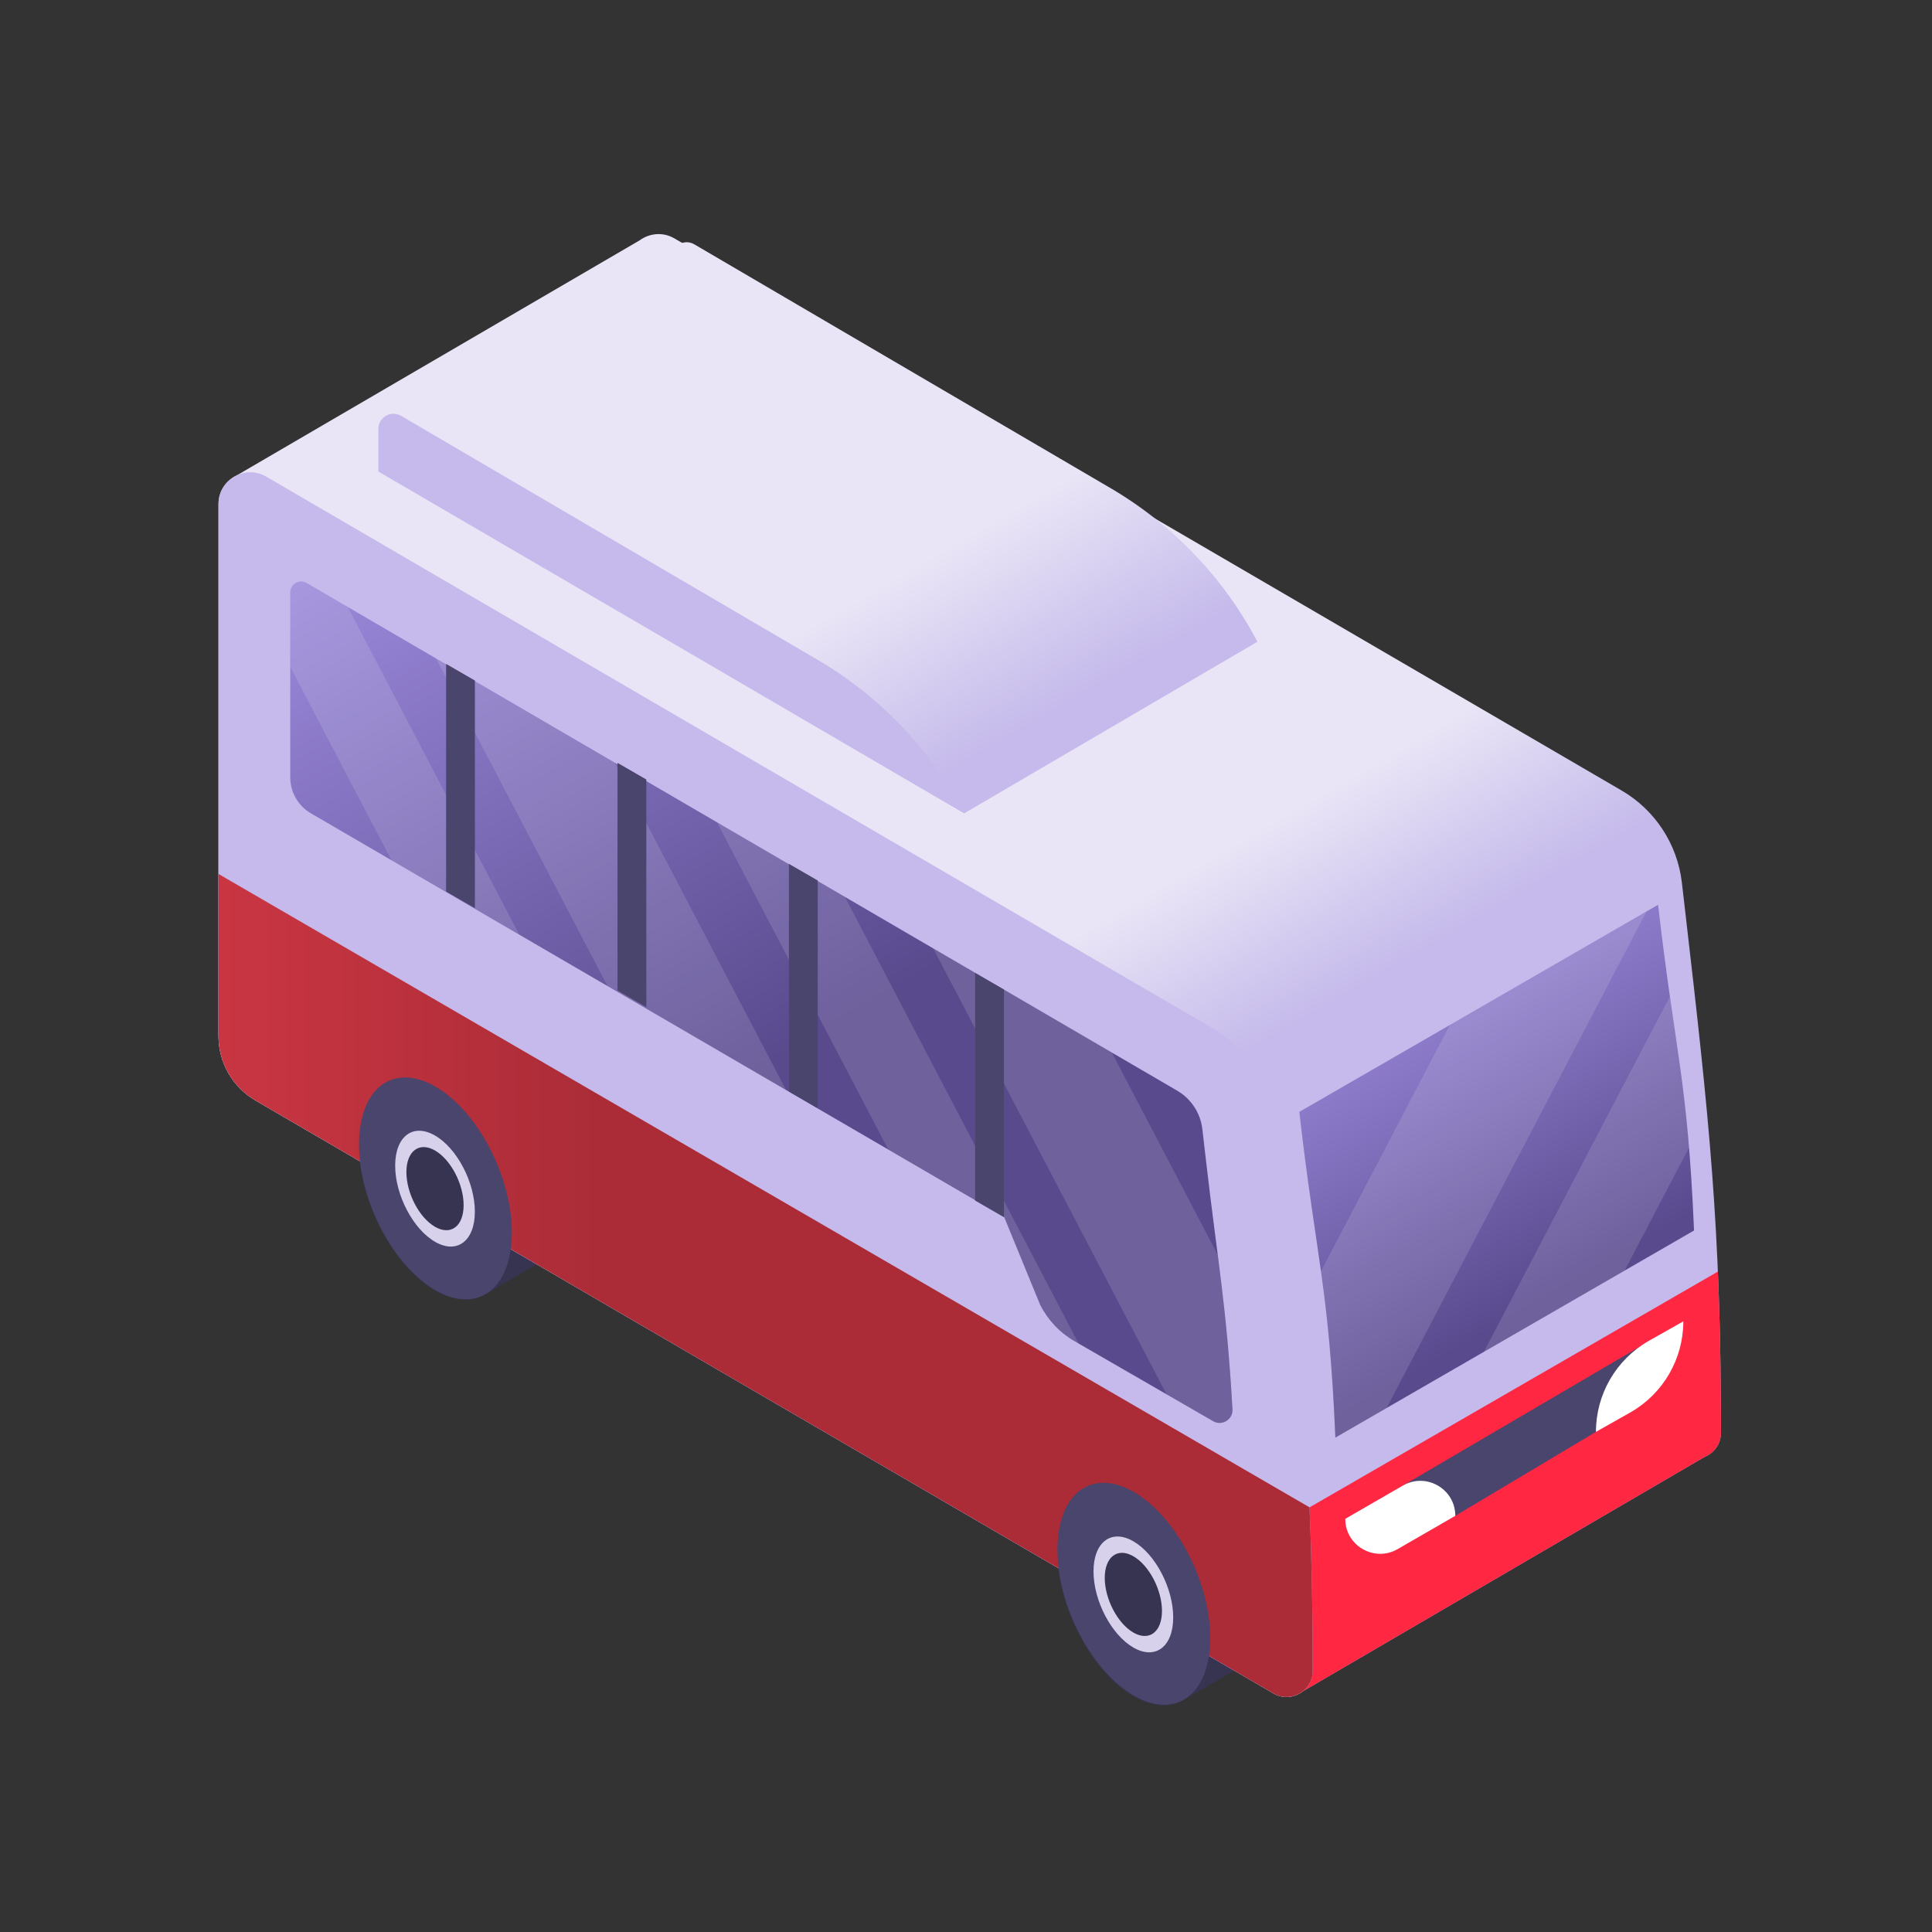 <svg width="168" height="168" viewBox="0 0 168 168" fill="none" xmlns="http://www.w3.org/2000/svg">
<rect x="0" y="0" width="168" height="168" fill="#333333" stroke="none"/>
<g clip-path="url(#clip0_129_561)">
<path d="M94.414 129.333L94.413 129.332L100.097 125.999L100.098 126.001C101.259 125.345 102.766 125.413 104.414 126.365C108.081 128.482 111.054 134.162 111.054 139.052C111.054 141.723 110.166 143.603 108.763 144.417L108.764 144.418L102.884 147.854L102.883 147.853C101.72 148.517 100.208 148.453 98.553 147.497C94.885 145.38 91.912 139.7 91.912 134.81C91.912 132.008 92.89 130.076 94.414 129.333Z" fill="#373451"/>
<path d="M33.688 94.05L33.688 94.049L39.372 90.716L39.372 90.718C40.533 90.062 42.04 90.129 43.689 91.081C47.356 93.199 50.329 98.879 50.329 103.769C50.329 106.44 49.441 108.32 48.038 109.133L48.039 109.135L42.159 112.571L42.158 112.57C40.995 113.234 39.483 113.17 37.828 112.214C34.16 110.097 31.187 104.416 31.187 99.527C31.187 96.725 32.164 94.793 33.688 94.05Z" fill="#373451"/>
<path d="M146.562 79.447L146.25 76.752C145.861 73.39 143.904 70.411 140.974 68.719L58.642 20.728C57.625 20.141 56.469 20.286 55.637 20.89L20.587 41.338C19.676 41.769 19 42.681 19 43.831V90.089C19 92.408 20.237 94.55 22.244 95.709L110.741 147.259C111.605 147.758 112.592 147.615 113.28 147.076L148.234 126.682C149.039 126.352 149.649 125.572 149.649 124.579C149.649 106.687 148.618 97.221 146.562 79.447Z" fill="url(#paint0_linear_129_561)"/>
<path d="M23.141 41.441L105.473 89.432C108.404 91.124 110.361 94.103 110.75 97.465L111.062 100.16C113.118 117.934 114.149 127.4 114.149 145.292C114.149 147.041 112.256 148.134 110.741 147.26L22.244 95.709C20.237 94.55 19 92.408 19 90.09V43.832C19 41.707 21.3 40.379 23.141 41.441Z" fill="#C5BAEB"/>
<path d="M149.383 110.572L113.874 131.073L113.873 131.073C114.057 135.359 114.149 139.948 114.149 145.292C114.149 146.043 113.799 146.671 113.281 147.076V147.076L148.235 126.682C149.039 126.352 149.65 125.572 149.65 124.579C149.65 119.324 149.56 114.797 149.383 110.572Z" fill="#FF2741"/>
<path d="M121.991 129.179L142.577 117.111L138.778 124.51L126.547 131.81L121.991 129.179Z" fill="#49456C"/>
<path d="M19 75.996V90.089C19 92.407 20.237 94.55 22.244 95.709L110.741 147.259C112.256 148.133 114.149 147.04 114.149 145.291C114.149 139.948 114.056 135.358 113.873 131.073L19 75.996Z" fill="url(#paint1_linear_129_561)"/>
<path d="M104.864 100.877L104.552 98.182C104.391 96.787 103.569 95.536 102.354 94.835L26.663 50.694C26.03 50.327 25.238 50.783 25.238 51.514V67.599C25.238 68.89 25.927 70.084 27.046 70.73L87.321 105.831L90.445 113.45C91.11 114.777 92.15 115.88 93.435 116.622L105.491 123.582C106.262 124.027 107.222 123.438 107.172 122.55C106.663 113.559 105.894 109.775 104.864 100.877Z" fill="url(#paint2_linear_129_561)"/>
<path d="M144.181 78.675L112.982 96.687C114.501 109.84 115.548 111.785 116.119 125.007L147.308 107C146.741 93.775 145.697 91.829 144.181 78.675Z" fill="url(#paint3_linear_129_561)"/>
<g opacity="0.25">
<path opacity="0.5" d="M126.075 89.128L114.866 110.544C115.408 114.421 115.826 118.235 116.118 125.008L120.578 122.433L143.176 79.254L126.075 89.128Z" fill="white"/>
<path opacity="0.5" d="M146.874 99.784C146.457 94.715 145.902 91.508 145.209 86.648L129.036 117.55L141.274 110.484L146.874 99.784Z" fill="white"/>
<path opacity="0.5" d="M81.147 82.468L101.442 121.245L105.49 123.582C106.261 124.027 107.221 123.438 107.171 122.55C106.849 116.862 106.423 113.257 105.892 109.124L96.683 91.528L81.147 82.468Z" fill="white"/>
<path opacity="0.5" d="M73.466 77.988L62.349 71.505L77.242 99.962L87.321 105.832L90.445 113.45C91.11 114.777 92.149 115.88 93.435 116.622L93.794 116.829L73.466 77.988Z" fill="white"/>
<path opacity="0.5" d="M45.152 81.274L30.239 52.779L26.663 50.694C26.03 50.327 25.238 50.783 25.238 51.514V57.982L34.042 74.804L45.152 81.274Z" fill="white"/>
<path opacity="0.5" d="M53.457 66.319L37.921 57.259L52.83 85.746L68.356 94.787L53.457 66.319Z" fill="white"/>
</g>
<path d="M41.859 112.718C44.789 111.469 45.376 106.258 43.169 101.079C40.962 95.899 36.797 92.712 33.867 93.961C30.936 95.209 30.35 100.42 32.557 105.6C34.764 110.78 38.929 113.967 41.859 112.718Z" fill="#49456C"/>
<path d="M34.363 101.361C34.363 103.912 35.914 106.876 37.827 107.981C39.741 109.086 41.292 107.913 41.292 105.362C41.292 102.81 39.741 99.846 37.827 98.742C35.914 97.637 34.363 98.809 34.363 101.361Z" fill="#D7D1EB"/>
<path d="M35.339 101.925C35.339 103.757 36.453 105.884 37.827 106.678C39.201 107.471 40.315 106.629 40.315 104.797C40.315 102.965 39.201 100.837 37.827 100.044C36.453 99.251 35.339 100.093 35.339 101.925Z" fill="#373451"/>
<path d="M102.59 147.969C105.52 146.72 106.107 141.509 103.9 136.329C101.693 131.149 97.528 127.963 94.598 129.211C91.668 130.46 91.081 135.671 93.288 140.851C95.495 146.03 99.66 149.217 102.59 147.969Z" fill="#49456C"/>
<path d="M95.088 136.644C95.088 139.195 96.639 142.159 98.553 143.264C100.467 144.369 102.018 143.196 102.018 140.645C102.018 138.094 100.467 135.13 98.553 134.025C96.639 132.92 95.088 134.093 95.088 136.644Z" fill="#D7D1EB"/>
<path d="M96.378 42.334L60.363 21.239C59.908 20.977 59.397 21.026 59.009 21.271L59.006 21.269L33.765 36.07C33.618 36.125 33.482 36.204 33.362 36.306L33.337 36.321L33.34 36.323C33.079 36.557 32.904 36.893 32.904 37.292V41.005L83.849 70.721L83.85 70.721L109.341 55.803C106.376 50.181 101.882 45.512 96.378 42.334Z" fill="url(#paint4_linear_129_561)"/>
<path d="M32.904 41.005V37.292C32.904 36.283 33.997 35.652 34.871 36.156L70.886 57.252C76.391 60.429 80.885 65.099 83.85 70.721L32.904 41.005Z" fill="#C5BAEB"/>
<path d="M96.065 137.208C96.065 139.04 97.179 141.168 98.553 141.961C99.927 142.754 101.041 141.912 101.041 140.08C101.041 138.248 99.927 136.12 98.553 135.327C97.179 134.534 96.065 135.376 96.065 137.208Z" fill="#373451"/>
<path d="M121.535 134.704L126.548 131.81C126.548 129.472 124.017 128.01 121.991 129.179L116.979 132.073C116.979 134.412 119.51 135.873 121.535 134.704Z" fill="white"/>
<path d="M138.778 124.51L141.82 122.791C144.639 121.163 146.376 118.155 146.376 114.899L143.334 116.618C140.515 118.246 138.778 121.254 138.778 124.51Z" fill="white"/>
<path d="M53.697 66.336L56.202 67.782V87.573L53.697 86.127V66.336Z" fill="#49456C"/>
<path d="M84.795 84.604L87.3 86.05V105.841L84.795 104.395V84.604Z" fill="#49456C"/>
<path d="M38.792 57.732L41.296 59.178V78.969L38.792 77.523V57.732Z" fill="#49456C"/>
<path d="M68.603 75.121L71.107 76.567V96.359L68.603 94.912V75.121Z" fill="#49456C"/>
</g>
<defs>
<linearGradient id="paint0_linear_129_561" x1="92.565" y1="100.626" x2="84.466" y2="86.6" gradientUnits="userSpaceOnUse">
<stop stop-color="#C5BAEB"/>
<stop offset="1" stop-color="#E9E5F6"/>
</linearGradient>
<linearGradient id="paint1_linear_129_561" x1="-38.612" y1="111.781" x2="51.737" y2="111.781" gradientUnits="userSpaceOnUse">
<stop stop-color="#FF4757"/>
<stop offset="1" stop-color="#AB2C37"/>
</linearGradient>
<linearGradient id="paint2_linear_129_561" x1="69.482" y1="90.955" x2="34.746" y2="30.791" gradientUnits="userSpaceOnUse">
<stop stop-color="#594A8E"/>
<stop offset="1" stop-color="#A996EB"/>
</linearGradient>
<linearGradient id="paint3_linear_129_561" x1="135.989" y1="111.954" x2="116.608" y2="78.386" gradientUnits="userSpaceOnUse">
<stop stop-color="#594A8E"/>
<stop offset="1" stop-color="#A996EB"/>
</linearGradient>
<linearGradient id="paint4_linear_129_561" x1="82.082" y1="67.362" x2="73.599" y2="52.669" gradientUnits="userSpaceOnUse">
<stop stop-color="#C5BAEB"/>
<stop offset="1" stop-color="#E9E5F6"/>
</linearGradient>
<clipPath id="clip0_129_561">
<rect width="130.649" height="130.65" fill="white" transform="translate(19 19)"/>
</clipPath>
</defs>
</svg>
